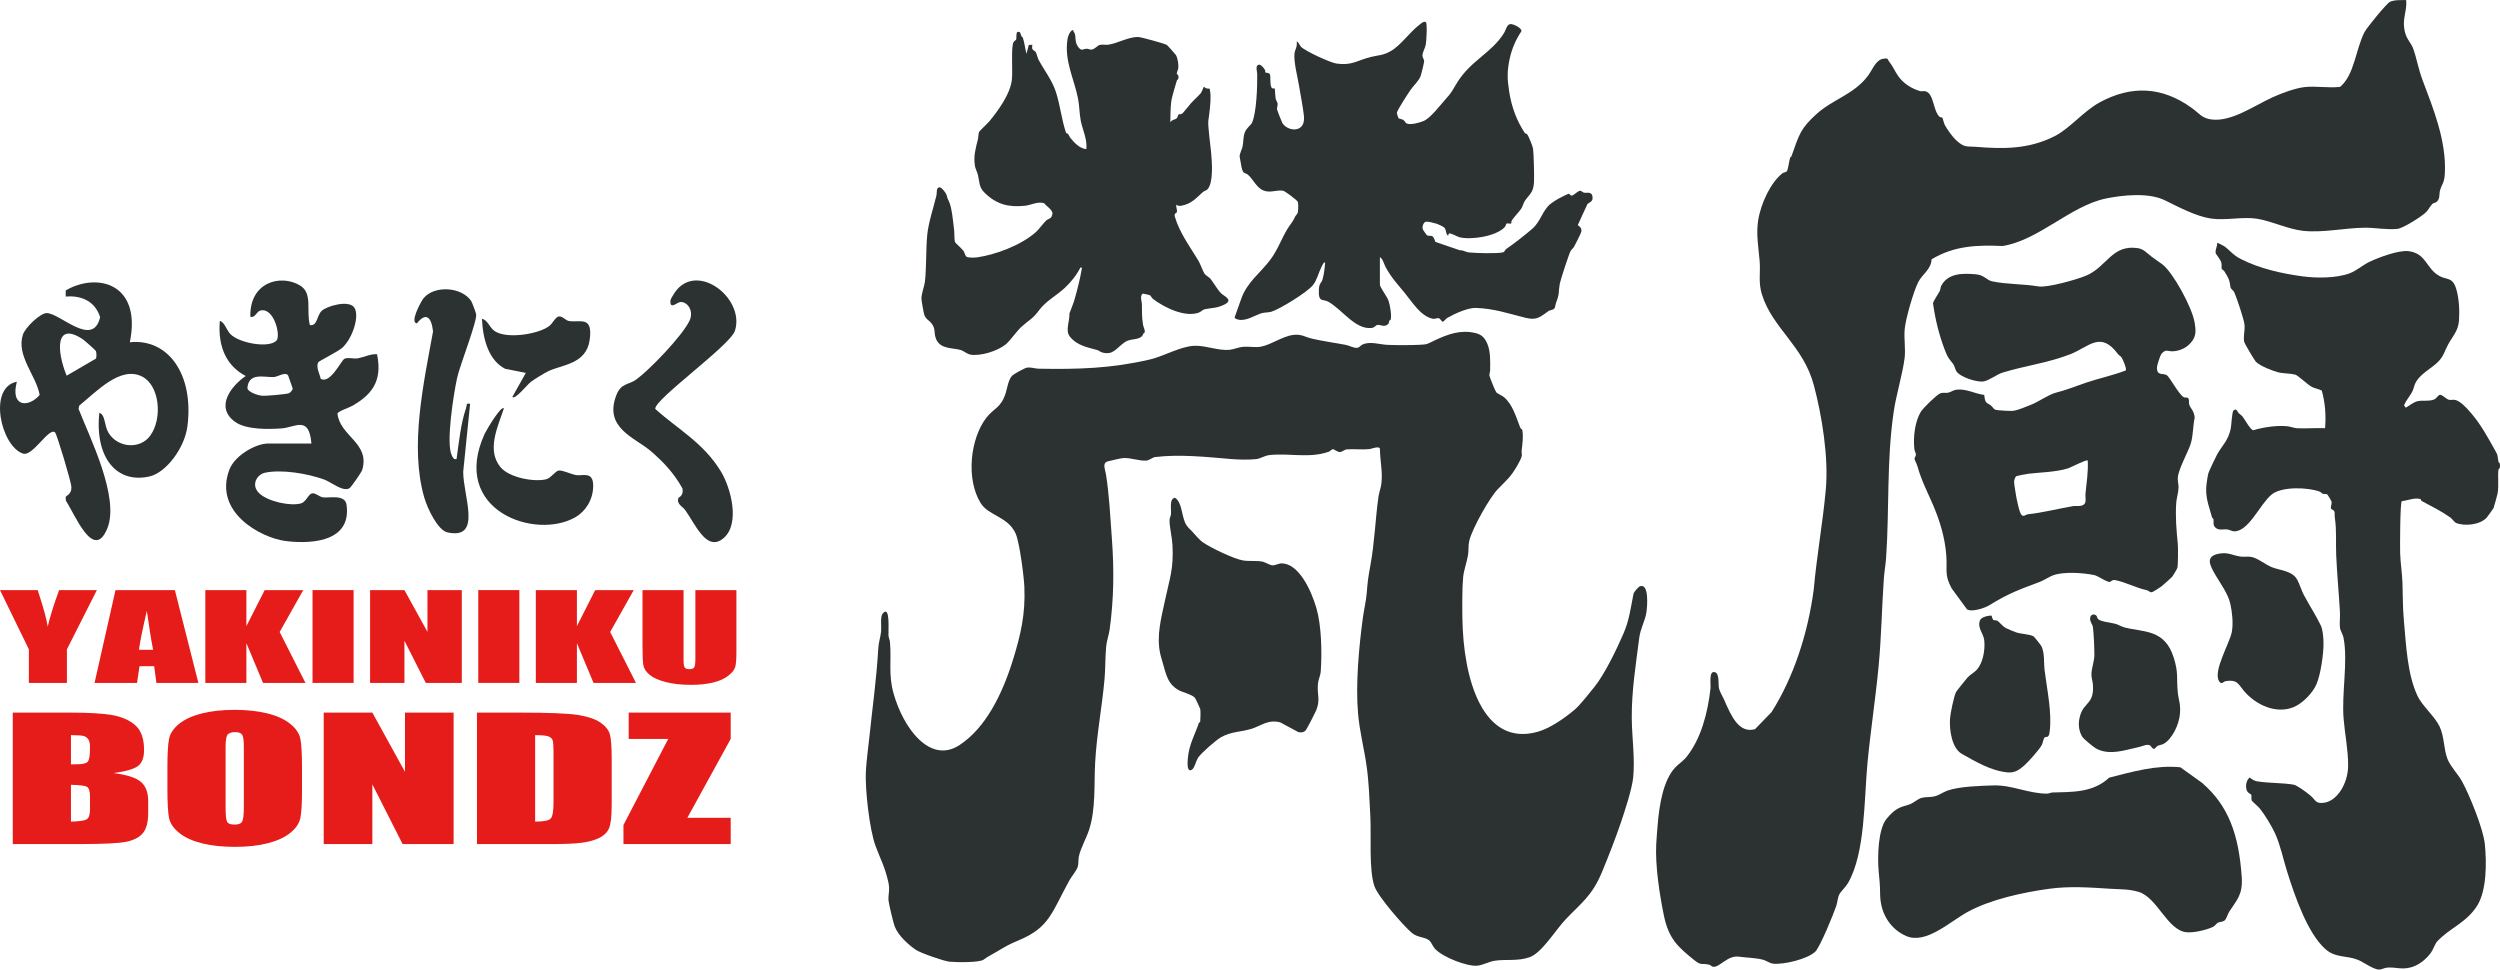 <?xml version="1.0" encoding="UTF-8"?>
<svg id="_レイヤー_2" data-name="レイヤー 2" xmlns="http://www.w3.org/2000/svg" viewBox="0 0 180.486 70">
  <defs>
    <style>
      .cls-1 {
        fill: #e51c19;
      }

      .cls-2 {
        fill: #2b3231;
      }
    </style>
  </defs>
  <g id="logo">
    <g>
      <path class="cls-2" d="M107.393,24.864c.221.548.192,1.226.187,1.859-.001.12-.055.242-.054.361.001.131.425,1.15.492,1.231.098.119.408.231.557.355.627.523.865,1.404,1.177,2.202.037.095.137.104.149.169.089.49.006,1.03-.049,1.504-.014.12.034.238.012.368-.023.144-.206.491-.281.624-.535.947-.803,1.097-1.471,1.799-.56.59-1.804,2.769-2.034,3.687-.09.357-.041.704-.091,1.023-.078.492-.305,1.122-.354,1.598-.078.768-.068,2.132-.058,2.939.054,4.477,1.489,9.352,5.435,8.249.874-.245,1.912-.954,2.671-1.598.383-.325,1.055-1.182,1.414-1.625.735-.907,1.612-2.706,2.122-3.895.403-.941.507-1.803.711-2.836.028-.144.359-.507.444-.543.688-.287.568,1.421.478,1.943-.091.532-.421,1.121-.503,1.754-.246,1.907-.555,3.845-.543,5.795.008,1.382.241,2.897.104,4.295-.082.834-.624,2.48-.887,3.254-.416,1.223-.888,2.424-1.37,3.588-.732,1.766-1.547,2.258-2.666,3.458-.716.769-1.68,2.377-2.56,2.684-.89.311-1.704.121-2.55.26-.369.06-.824.31-1.218.351-.703.075-2.488-.599-3.057-1.218-.141-.154-.258-.434-.361-.55-.289-.326-.855-.219-1.312-.601-.582-.486-2.434-2.602-2.701-3.369-.408-1.169-.223-3.63-.295-5.049-.061-1.191-.103-2.458-.272-3.645-.178-1.248-.501-2.476-.614-3.755-.189-2.118.065-4.869.352-6.966.073-.534.231-1.226.27-1.712.075-.92.1-1.125.263-2.009.31-1.676.357-3.342.59-5.007.032-.231.171-.642.202-.872.119-.869-.092-1.687-.099-2.563-.039-.237-.63.009-.767.022-.527.053-1.123-.021-1.62.018-.156.012-.349.184-.492.193-.191.013-.414-.211-.523-.207-.075.003-.183.144-.286.181-1.415.506-2.875.081-4.299.247-.337.039-.626.25-.948.289-.495.059-1.289.039-1.794-.003-1.836-.154-3.703-.363-5.534-.142-.112.014-.4.232-.58.25-.518.052-1.163-.222-1.688-.179-.269.022-.749.16-1.05.221-.51.102-.26.548-.194.969.239,1.541.311,3.079.426,4.656.163,2.246.141,4.291-.162,6.519-.05.371-.216.84-.253,1.233-.07.737-.051,1.604-.117,2.35-.178,2.002-.569,4.012-.678,6.034-.087,1.622.054,3.331-.438,4.855-.188.583-.629,1.367-.74,1.934-.053.268-.004.495-.084.746-.092.29-.436.679-.584.945-1.304,2.36-1.429,3.417-3.688,4.359-.693.289-.946.441-1.601.834-.356.214-.572.298-.912.552-.313.234-2.028.195-2.47.152-.396-.039-2.083-.623-2.428-.857-.504-.342-1.278-1.013-1.535-1.712-.09-.244-.417-1.598-.438-1.848-.037-.436.121-.749-.014-1.338-.261-1.138-.572-1.651-.93-2.623-.425-1.156-.759-4.065-.691-5.357.04-.764.169-1.685.25-2.457.229-2.202.519-4.196.647-6.435.026-.45.17-.837.204-1.228.031-.352-.075-1.055.114-1.28.564-.675.393,1.289.418,1.577.016.189.093.309.109.498.115,1.354-.128,2.309.255,3.683.7,2.507,2.633,5.142,4.771,3.734,1.854-1.222,3.066-3.607,3.855-6.159.547-1.77.908-3.281.819-5.275-.035-.775-.348-3.197-.622-3.816-.557-1.263-1.963-1.284-2.539-2.227-1.062-1.738-.748-4.636.415-6.149.531-.69,1.05-.698,1.393-1.763.124-.387.193-.994.48-1.283.115-.116.904-.549,1.055-.572.304-.048.571.07.841.075,2.836.052,5.257-.012,8.053-.668,1.011-.237,2.227-.964,3.233-.987.836-.018,1.723.378,2.527.289.288-.032.639-.186.95-.214.404-.036.871.061,1.262-.004.735-.124,1.576-.758,2.376-.856.578-.071.824.147,1.33.268.788.188,1.658.3,2.46.454.233.044.545.227.794.215.163-.008.26-.171.408-.241.531-.253,1.241.001,1.805.024.751.029,1.535.027,2.27-.003.665-.027.571-.058,1.134-.321.981-.458,1.87-.777,2.92-.534.436.101.688.304.898.824"/>
      <path class="cls-2" d="M99.62,20.555c.047.267.517.835.628,1.168.099.296.241,1.074.148,1.361-.006.019-.07.025-.091.07-.036.077-.026.18-.088.24-.283.27-.561.026-.778.065-.125.022-.19.195-.423.219-1.177.123-2.081-1.293-3.1-1.885-.419-.243-.756.1-.699-.919.025-.449.182-.422.267-.713.097-.33.161-.86.183-1.22-.121-.012-.202.207-.261.325-.219.431-.33.966-.623,1.325-.434.531-2.416,1.741-3.005,1.916-.213.063-.496.039-.711.109-.485.158-1.108.572-1.633.465-.08-.017-.277-.058-.302-.167l.466-1.308c.399-1.203,1.406-1.914,2.097-2.834.539-.716.796-1.478,1.231-2.214.231-.389.366-.456.583-.932.046-.1.163-.144.194-.326.026-.153.041-.614-.013-.735-.053-.12-.914-.767-1.052-.792-.478-.087-.914.177-1.412-.016-.52-.201-.767-.841-1.119-1.131-.259-.214-.345.002-.478-.569-.017-.073-.134-.714-.134-.754-.003-.226.167-.507.212-.724.077-.371.029-.701.175-1.053.117-.283.429-.504.499-.648.335-.696.398-2.68.384-3.529-.003-.198-.155-.581.091-.673.158-.059.375.22.471.377.026.042.008.149.027.171.049.056.266.001.334.159.061.227-.032.899.169.993.051.024.156-.004.171.015.019.026.036.569.069.731.03.15.137.258.144.379.007.127-.062.245-.044.41.006.054.344.903.379.962.38.643,1.703.763,1.56-.509-.075-.667-.243-1.507-.353-2.173-.106-.642-.4-1.754-.326-2.346.03-.239.22-.498.156-.828.062-.094.243.294.305.355.343.339,2.134,1.155,2.572,1.217,1.133.161,1.484-.234,2.486-.479.528-.129.844-.1,1.393-.4.753-.413,1.42-1.412,2.116-1.93.142-.105.279-.258.452-.188.12.103.042,1.409-.008,1.656-.041.205-.229.528-.236.749-.005.162.12.284.124.417.002.083-.203.935-.247,1.055-.136.376-.524.712-.736,1.022-.161.236-.971,1.459-.991,1.665-.004.039.106.363.134.384.06.047.224.052.327.115.118.072.158.216.235.253.285.138.91-.043,1.213-.162.51-.199,1.166-1.092,1.601-1.571.506-.558.462-.604.858-1.235,1-1.595,2.462-2.104,3.363-3.543.177-.283.213-.703.547-.658.15.02.736.263.72.51-.383.576-.689,1.241-.852,1.999-.192.894-.176,1.44-.041,2.322.181,1.181.545,2.119,1.126,3.022.041.064.142.052.184.108.102.139.394.842.421,1.04.051.375.091,2.015.067,2.424-.047.794-.365.875-.685,1.379-.077.122-.132.363-.238.523-.162.247-.584.665-.694.885-.026.053-.011.158-.025.175-.048.062-.266-.041-.353.027-.023.018-.052.173-.112.239-.633.687-2.495.948-3.284.731-.167-.046-.619-.312-.745-.269-.038.013-.037.147-.059.146-.173-.015-.118-.412-.283-.57-.077-.074-.419-.235-.525-.27-.171-.056-.627-.17-.779-.159-.17.012-.316.33-.246.548.018.058.291.443.314.449.347.095.386-.138.596.467l1.77.604c.228-.023.405.126.626.152.46.054,2.08.101,2.479-.004.134-.035.156-.186.242-.245.545-.37,1.359-1.006,1.881-1.458.61-.528.737-1.34,1.315-1.796.146-.115.411-.289.569-.375.09-.049.7-.357.74-.356.084.002.136.169.249.132.134-.043.452-.36.589-.35.087.007.171.123.271.142.194.036.42-.075.578.146.133.451-.083.496-.329.666l-.699,1.523c-.007.036.32.139.254.482-.023.119-.437.921-.518,1.074-.054.102-.204.223-.261.328-.114.209-.737,2.112-.779,2.365-.111.661.006.66-.265,1.362-.082.212-.019.415-.263.501-.228.08-.165.008-.369.159-.629.467-.866.601-1.609.416-1.251-.31-2.209-.652-3.542-.704-.57-.022-1.52.405-2.061.717-.1.058-.279.272-.324.281-.089.018-.182-.239-.313-.258-.123-.018-.261.082-.456.035-.84-.206-1.379-1.103-1.979-1.843-.528-.653-.93-1.049-1.378-1.853-.119-.213-.226-.671-.425-.733v1.972Z"/>
      <path class="cls-2" d="M77.501,2.269c.24.275.038.692.312,1.085.275.394.369.167.643.165.123-.001.219.076.351.061.23-.026.42-.297.598-.34.187-.045.419.017.623-.014.648-.097,1.432-.557,2.121-.557.214,0,1.876.464,2.087.572.04.02.633.686.659.731.123.208.203.677.171.945-.018.147-.119.293-.106.427.003.032.171.021.107.351-.01.051-.083.048-.099.106-.133.494-.348,1.068-.414,1.574-.057.438-.052,1.004-.064,1.454.128-.205.339-.184.452-.281.075-.064.108-.253.139-.276.064-.049.175.011.283-.082.075-.065.48-.581.612-.729.228-.255.536-.527.714-.731.04-.046.182-.381.226-.481.131.162.246.149.416.15.02.153.057.302.063.46.02.593-.085,1.307-.16,1.867-.045.34.166,1.869.203,2.297.062.696.176,2.163-.262,2.644-.095.105-.23.107-.331.197-.547.49-.829.845-1.541.986-.136.027-.267.018-.392-.068-.012.168.085.362.055.524-.016.088-.184.048-.163.297.002.026.14.421.165.485.388.992,1.038,1.881,1.557,2.743.137.228.315.767.454.956.051.069.344.257.409.34.248.313.522.816.794,1.072.206.194.887.456.209.791-.539.266-.871.229-1.392.329-.18.035-.291.191-.45.249-.977.358-2.434-.323-3.296-.977-.085-.064-.2-.265-.227-.277-.051-.025-.517-.126-.542-.112-.206.207-.048.517-.045.786.006.561-.01.88.082,1.462.03.19.173.4.112.567-.108.031-.124.199-.198.266-.314.284-.831.144-1.225.415-.619.426-.837.971-1.634.749-.14-.039-.253-.146-.347-.172-.678-.194-1.491-.316-2.008-.998-.32-.423.009-1.088-.014-1.651.107-.275.295-.744.372-1.017.209-.735.407-1.515.533-2.273l-.105-.035c-.288.575-.722,1.098-1.144,1.491-.593.551-1.357.938-1.862,1.624-.458.622-.732.698-1.251,1.17-.381.346-.823,1.023-1.16,1.29-.616.489-1.81.839-2.511.728-.275-.043-.498-.267-.705-.331-.559-.173-1.48-.042-1.791-.791-.203-.49.007-.727-.356-1.165-.172-.209-.389-.268-.505-.605-.039-.115-.199-1.038-.2-1.151-.004-.36.216-.901.253-1.225.112-1.001.066-2.308.164-3.362.082-.877.452-1.985.659-2.832.061-.248-.036-.645.261-.616.133.013.429.403.476.544.092.272-.006.108.165.45.223.445.312,1.518.382,2.097.025.205.002.713.07.873.019.044.507.485.602.616.074.101.12.334.199.411.111.108.627.086.791.062,1.293-.183,3.131-.849,4.229-1.814.239-.21.513-.613.743-.833.178-.171.406-.105.462-.498.039-.274-.472-.581-.6-.764-.477-.146-.934.141-1.401.187-1.103.109-1.996-.06-2.889-.936-.428-.419-.352-.731-.487-1.29-.051-.213-.182-.446-.215-.64-.123-.744.055-1.282.215-1.941.042-.173.018-.336.079-.523.019-.06.623-.622.748-.773.58-.701,1.534-1.976,1.626-3.041.061-.706-.049-1.824.062-2.497.047-.28.215-.291.241-.353.049-.117-.037-.572.143-.565.19-.027.169.18.24.311.025.047.079.052.1.109.118.32.165.818.267,1.163l.165-.636.257-.01c-.074.448.107.335.247.531.057.079.137.422.174.495.401.772.985,1.48,1.276,2.368.314.96.416,2.033.741,2.973.194.039.195.21.301.344.324.407.7.775,1.161.821.07-.751-.276-1.376-.407-2.063-.092-.479-.098-1.063-.187-1.538-.271-1.456-1.028-2.777-.763-4.375.039-.235.197-.581.383-.627.036.002.02.077.047.107"/>
      <path class="cls-2" d="M86.102,38.408c.208.232.507.588.741.748.586.4,2.225,1.191,2.89,1.304.416.07.946.008,1.367.077.235.039.552.258.75.277.196.018.487-.145.68-.143,1.218.016,2.116,1.882,2.513,3.251.362,1.25.402,3.19.309,4.535-.024.351-.188.589-.212,1.002-.044.744.19,1.083-.124,1.839-.077.186-.686,1.377-.775,1.456-.157.139-.315.13-.496.106l-1.323-.71c-.901-.229-1.36.255-2.12.481-.732.218-1.409.177-2.149.591-.351.197-1.424,1.129-1.662,1.483-.119.177-.256.707-.39.817-.404.334-.382-.378-.348-.76.092-1.027.488-1.663.797-2.559.019-.055.091-.057.099-.107.019-.12.033-.79.002-.912-.015-.058-.341-.752-.371-.791-.211-.267-.914-.4-1.245-.601-.607-.37-.785-.833-1.007-1.642-.064-.232-.222-.749-.263-.934-.291-1.332.074-2.603.342-3.874.329-1.564.632-2.241.54-3.996-.027-.517-.221-1.329-.212-1.797.003-.18.095-.288.104-.431.029-.435-.133-1.109.29-1.183.485.316.477,1.19.713,1.763.143.347.348.472.56.709"/>
      <path class="cls-2" d="M173.713,0c.069.742-.241,1.241-.149,1.993.103.838.474,1.016.656,1.519.246.681.38,1.485.667,2.251.757,2.015,1.728,4.373,1.62,6.701-.036.782-.205.779-.35,1.279-.074.255.011.572-.215.803-.109.112-.24.088-.333.171-.137.122-.306.451-.45.593-.336.33-1.665,1.166-2.064,1.211-.774.087-1.609-.088-2.366-.081-1.452.012-3.021.381-4.458.225-1.089-.118-2.272-.707-3.333-.874-1.036-.162-2.276.144-3.321-.013-1.076-.162-2.307-.817-3.319-1.315-1.164-.573-3.005-.389-4.258-.133-2.55.523-4.872,3.028-7.469,3.431-1.773-.081-3.48-.035-5.122.961-.026.727-.673,1.068-.969,1.657-.333.662-.906,2.626-.974,3.408-.054.621.072,1.443-.001,2.044-.144,1.174-.606,2.638-.79,3.894-.524,3.595-.303,7.008-.551,10.578-.034.485-.126.976-.16,1.463-.145,2.089-.179,4.22-.374,6.288-.222,2.358-.585,4.681-.806,7.015-.253,2.67-.156,6.504-1.402,8.672-.15.262-.557.664-.645.839-.088.178-.132.59-.202.802-.205.618-1.19,3.019-1.529,3.331-.598.55-2.302.935-3.022.86-.279-.029-.508-.227-.753-.29-.527-.135-1.173-.139-1.72-.216-.846-.119-1.398.793-1.875.729-.118-.016-.18-.128-.27-.149-.624-.143-.547.117-1.165-.392-1.073-.883-1.765-1.443-2.121-3.176-.307-1.496-.624-3.559-.552-5.095.019-.402.073-1.04.108-1.461.121-1.443.403-3.204,1.276-4.126.254-.268.562-.446.818-.769,1.01-1.271,1.515-3.101,1.715-4.901.039-.348-.141-1.364.34-1.191.309.111.219.816.268,1.102.053.314.27.627.379.877.499,1.152,1.065,2.459,2.23,2.126l1.191-1.229c1.572-2.469,2.623-5.635,3.049-8.859.214-2.421.655-4.811.871-7.218.207-2.302-.27-5.29-.863-7.522-.756-2.848-2.978-4.104-3.741-6.53-.288-.917-.099-1.572-.175-2.465-.082-.957-.262-1.919-.104-2.914.2-1.259.925-2.749,1.756-3.398.088-.069.262-.046.338-.182.06-.108.147-.73.214-.936.017-.052.078-.061.098-.116.561-1.604.672-2.007,1.792-3.027,1.21-1.101,2.722-1.418,3.743-2.797.328-.443.546-1.128,1.1-1.21.384-.057.267.025.429.227.259.323.395.682.656,1.05.38.536.975.887,1.554,1.061.124.037.276-.022.415.019.603.178.522,1.408,1.008,1.843.064.057.162.019.2.058.017.018.109.422.172.533.196.348.563.868.842,1.118.594.532.727.398,1.387.452,1.977.162,3.791.186,5.676-.756,1.124-.562,2.101-1.818,3.293-2.462,2.272-1.228,4.482-1.138,6.629.412.549.396.725.744,1.429.833,1.44.182,3.051-.983,4.408-1.603.653-.298,1.635-.659,2.306-.736.825-.095,1.732.086,2.567-.016,1.034-.857,1.124-2.712,1.758-3.946.177-.344,1.61-2.087,1.84-2.193.346-.16.806-.118,1.168-.129"/>
      <path class="cls-2" d="M160.589,17.783c.499.377.585.61,1.212.93,1.331.679,2.96,1.04,4.419,1.237,1.001.135,2.454.146,3.431-.226.487-.186.95-.605,1.43-.831.696-.327,2.11-.851,2.812-.76,1.286.166,1.251,1.265,2.225,1.796.551.3.956.049,1.22.971.188.654.239,1.515.188,2.234-.053.758-.474,1.168-.777,1.719-.269.489-.309.822-.703,1.238-.45.474-1.243.846-1.612,1.457-.152.252-.155.454-.258.674-.183.389-.462.639-.618,1.048l.125.162c.268-.152.585-.417.873-.473.378-.075.763.033,1.154-.111.204-.075.305-.341.448-.344.179-.002.453.316.644.359.139.031.287-.02.426.005.389.072.849.583,1.167.953.709.825,1.171,1.687,1.726,2.675.264.469.147.293.254.847.014.07.099.001.109.235.014.325-.103.219-.117.363-.05.525.045,1.112-.055,1.679-.018.102-.269,1.016-.293,1.062-.03.057-.452.646-.505.701-.512.529-1.615.616-2.208.367-.112-.047-.275-.298-.41-.393-.677-.477-1.35-.8-2.069-1.189-.039-.021-.042-.125-.081-.137-.411-.127-.941.104-1.353.152-.124.137-.13,3.311-.116,3.758.022.688.141,1.447.166,2.113.036.982.012,1.715.101,2.712.162,1.811.251,3.924.991,5.485.342.722,1.248,1.475,1.59,2.2.351.746.284,1.613.572,2.348.21.536.761,1.095,1.039,1.598.518.935,1.537,3.406,1.653,4.531.141,1.36.134,3.36-.545,4.447-.785,1.254-1.983,1.606-2.898,2.596-.154.166-.285.597-.463.833-.385.512-.91.897-1.439,1.036-.692.182-1.097-.035-1.706.017-.206.017-.424.149-.583.143-.434-.017-1.11-.535-1.524-.704-.808-.331-1.624-.117-2.371-.793-1.26-1.141-2.166-3.733-2.749-5.598-.263-.841-.488-1.913-.857-2.724-.242-.533-.776-1.409-1.124-1.83-.091-.111-.565-.519-.575-.566-.033-.146.008-.317-.027-.406-.025-.063-.279-.121-.342-.374-.085-.346.003-.682.226-.874.179.133.326.242.535.276.844.138,1.798.103,2.62.236.271.044.946.557,1.207.77.434.353.363.625,1.005.541.957-.125,1.735-1.399,1.743-2.671.007-1.113-.23-2.259-.324-3.36-.16-1.868.331-4.173-.012-5.902-.04-.201-.227-.498-.252-.68-.045-.328.018-.806-.003-1.165-.079-1.361-.211-2.733-.27-4.09-.042-.973.043-1.717-.099-2.715-.051-.36.094-.465-.264-.627-.061-.139.053-.36.032-.517-.008-.058-.283-.513-.309-.53-.106-.068-.229-.009-.337-.054-.072-.031-.133-.121-.212-.151-.829-.312-2.737-.395-3.477.213-.835.685-1.649,2.683-2.712,2.653-.144-.004-.329-.119-.49-.137-.274-.032-.594.092-.829-.114-.24-.21-.123-.373-.166-.639-.008-.05-.082-.046-.099-.111-.195-.724-.445-1.3-.425-2.096.006-.241.098-.855.156-1.089.034-.137.552-1.218.639-1.375.35-.628.787-.97.975-1.836.064-.294.086-1.232.205-1.328.235-.19.274.098.364.185.092.089.196.142.285.252.162.203.565.958.778.99.772-.227,1.619-.352,2.415-.293.232.017.517.137.75.148.67.033,1.346-.03,2.016-.004.079-.907.008-1.851-.236-2.711-.218-.12-.501-.157-.715-.269-.319-.166-.992-.821-1.181-.877-.359-.106-.887-.081-1.265-.18-.4-.105-1.279-.443-1.595-.754-.091-.089-.815-1.314-.839-1.416-.095-.403.058-.831.016-1.264-.038-.387-.584-2.019-.757-2.37-.034-.069-.242-.252-.248-.296-.095-.65-.138-.674-.456-1.195-.05-.082-.167-.127-.179-.156-.041-.098.013-.315-.04-.495-.056-.189-.393-.598-.4-.64-.049-.31.119-.456.106-.751.022-.031.47.208.519.245"/>
      <path class="cls-2" d="M155.32,18.519c.268.208.526.368.791.567.749.561,2.139,3.067,2.331,4.21.085.507.117.91-.165,1.305-.365.512-.894.729-1.402.761-.372.024-.511-.215-.851.213-.068.085-.298.802-.302.922-.023.676.418.414.694.581.244.148.846,1.366,1.242,1.601.085.051.281-.032.347.111.048.103.005.296.052.441.074.228.359.448.388.926-.132.584-.106,1.283-.28,1.853-.194.633-.874,1.803-.939,2.453-.025.252.057.467.054.721-.004.359-.141.757-.166,1.096-.073.989.015,2.046.113,2.996.024.232.019,1.549-.032,1.719-.024.079-.32.586-.389.656-.144.145-.613.57-.771.69-.09.068-.606.399-.67.411-.16.031-.242-.115-.374-.142-.792-.167-1.567-.601-2.312-.734-.211-.038-.29.158-.411.135-.318-.061-.798-.437-1.091-.497-.799-.163-2.167-.259-2.938.013-.322.114-.657.363-.985.486-1.408.526-2.272.83-3.609,1.667-.352.221-1.31.537-1.643.304l-1.098-1.499c-.545-.988-.312-1.308-.393-2.392-.097-1.299-.472-2.501-.943-3.609-.378-.889-.851-1.781-1.143-2.834-.039-.139-.199-.442-.207-.523-.009-.095.091-.178.1-.283.011-.13-.095-.257-.113-.429-.092-.874.043-1.978.459-2.672.182-.303,1.14-1.221,1.385-1.332.222-.099.392-.02.599-.062.202-.041.361-.187.593-.216.7-.09,1.324.294,2.01.378.06.649.181.534.484.766.1.077.205.265.314.303.15.052,1.075.099,1.269.081.331-.031.991-.311,1.335-.449.495-.198,1.289-.741,1.737-.853.809-.202,1.418-.466,2.203-.73.951-.32,1.926-.522,2.871-.881.095-.127-.216-.819-.3-.943-.075-.11-.185-.145-.249-.23-1.269-1.717-2.076-.543-3.456,0-1.566.615-3.291.835-4.881,1.324-.408.125-.944.551-1.359.636-.433.088-1.69-.284-1.984-.736-.079-.121-.128-.397-.231-.529-.319-.411-.369-.4-.601-1.008-.404-1.057-.691-2.195-.851-3.369.017-.138.402-.72.486-.878.057-.108.047-.259.103-.371.506-.99,1.71-.906,2.502-.841.612.051.781.427,1.182.51,1.063.222,2.228.178,3.331.364.645.109,2.713-.479,3.408-.759,1.545-.625,1.883-2.289,3.779-2.002.411.062.641.345.979.606M150.723,33.249c-.078-.103-1.219.5-1.436.567-.856.267-1.952.282-2.833.384-.123.014-.832.146-.888.181-.09.057-.163.296-.159.432.005.151.137.963.174,1.156.044.233.197.898.283,1.076.18.375.344.103.539.082,1.067-.113,2.195-.407,3.273-.589.23-.039.824.103.884-.332.025-.179-.016-.394.002-.582.076-.79.207-1.572.161-2.376"/>
      <path class="cls-2" d="M158.974,56.516c1.911,1.643,2.654,3.729,2.867,6.804.09,1.295-.383,1.682-.909,2.506-.096.15-.198.528-.331.626-.178.131-.317.079-.476.16-.111.056-.211.232-.366.306-.477.228-1.41.44-1.919.384-1.38-.154-2.086-2.503-3.444-2.914-.685-.207-1.348-.181-2.037-.224-1.496-.095-2.959-.204-4.45.005-1.832.257-4.17.743-5.862,1.671-1.295.711-3.003,2.357-4.439,1.732-1.01-.439-1.856-1.484-1.873-3.013-.009-.785-.043-.952-.107-1.675-.093-1.044-.036-3.033.567-3.764.604-.73.906-.831,1.651-1.042.249-.071.593-.399.884-.478.276-.074.654-.035.941-.109.322-.082.617-.305.93-.416.857-.303,2.396-.344,3.325-.372,1.325-.04,2.525.597,3.87.593.126,0,.244-.078.374-.082,1.388-.044,2.929.033,4.1-1.072,1.703-.434,3.391-.925,5.139-.749l1.565,1.122Z"/>
      <path class="cls-2" d="M165.841,41.84c.187.341.305.779.489,1.124.393.737.856,1.439,1.226,2.205.142.295.187.917.189,1.278.003.804-.21,2.252-.508,2.947-.282.657-.963,1.306-1.476,1.573-1.171.61-2.643.095-3.609-.916-.563-.589-.53-1.02-1.469-.877-.179.027-.29.302-.479.001-.454-.724.783-2.77.923-3.561.109-.617.027-1.401-.106-2.008-.163-.741-.716-1.476-1.06-2.065-.421-.722-.77-1.363.193-1.561.71-.146.973.112,1.612.201.261.036.524-.023.785.028.446.088.991.544,1.448.733.573.237,1.484.249,1.839.897"/>
      <path class="cls-2" d="M143.783,44.446c.112.467.18.274.402.365.118.048.431.442.629.533.174.081.58.257.739.31.344.116.928.124,1.246.277.062.03.554.657.593.744.23.509.148,1.143.22,1.732.165,1.344.545,3.052.359,4.447-.07.525-.279.251-.39.42-.051.077-.105.368-.17.5-.155.315-.999,1.257-1.269,1.488-.484.413-.757.564-1.348.487-1.118-.147-2.155-.757-3.162-1.325-.689-.389-.919-1.658-.848-2.578.028-.364.28-1.582.429-1.882.032-.065.752-.966.842-1.062.208-.22.464-.332.668-.559.421-.47.607-1.394.529-2.115-.056-.518-.522-.894-.305-1.452.091-.233.634-.35.836-.329"/>
      <path class="cls-2" d="M151.352,44.452c.041.047.063.18.117.24.171.189.976.266,1.253.343.212.06.462.213.665.265,1.369.349,2.91.113,3.548,2.189.346,1.127.187,1.356.285,2.462.049.557.213.83.165,1.535-.058.849-.586,1.875-1.171,2.208-.143.081-.285.082-.428.148-.095.044-.204.206-.266.221-.129.032-.226-.222-.324-.262-.224-.09-.519.074-.747.122-1.007.21-2.09.642-3.093.133-.185-.094-.956-.715-1.059-.913-.25-.477-.278-.97-.113-1.515.285-.946,1.011-.799.914-2.189-.019-.276-.119-.509-.108-.801.013-.374.211-.968.212-1.31.001-.508-.039-1.564-.105-2.052-.03-.222-.218-.36-.202-.645.015-.287.311-.341.458-.176"/>
      <path class="cls-2" d="M22.483,32.019c-.171-2.05-1.162-1.163-2.154-1.091-.921.066-2.554.11-3.363-.476-1.497-1.085-.216-2.641.775-3.307-1.309-.68-2.035-2.003-1.871-3.974.354.083.463.647.778.964.621.624,2.715,1.028,3.303.466.344-.329-.161-2.443-1.158-2.18-.284.075-.371.555-.719.448-.065-2.521,2.206-3.093,3.588-2.258.933.563.428,1.805.711,2.859.548.086.486-.67.846-1.022.36-.352,1.972-.821,2.362-.24.39.581-.107,2.189-.857,2.887-.314.293-1.698.96-1.753,1.068-.173.34.11.837.187,1.187.698.395,1.486-1.357,1.715-1.452.283-.118.666.029.97-.03.46-.09.908-.327,1.377-.294.432,2.05-.504,2.966-1.738,3.702-.238.142-1.081.412-1.12.584.182,1.646,2.374,2.122,1.786,4.072-.051.17-.802,1.242-.91,1.31-.478.299-1.324-.44-1.849-.628-1.184-.425-3.06-.744-4.26-.485-.57.122-1.031.877-.43,1.468.63.619,2.305.968,3.046.741.36-.11.522-.682.798-.721.248-.035.519.258.778.291.453.057,1.592-.24,1.699.537.404,2.927-3.108,2.791-4.451,2.607-1.727-.236-5.162-2.056-4.016-5.129.398-1.069,1.947-1.902,2.79-1.902h3.142ZM20.802,27.105c-.206-.289-.729.093-1.021.114-.665.047-1.837-.382-1.921.807.065.31.813.524,1.043.544.273.024,1.752-.103,1.958-.181.093-.035.265-.222.271-.342l-.331-.942Z"/>
      <path class="cls-2" d="M9.372,24.71c2.733-.292,4.63,2.264,4.163,6.039-.2,1.613-1.554,3.368-2.723,3.643-2.349.553-3.978-1.303-3.643-4.582.437.092.35.911.66,1.426.665,1.107,2.29,1.229,3.022.209.901-1.255.669-3.626-.595-4.262-1.562-.785-3.263,1.068-4.532,2.097l-.053.236c.787,2.029,3,6.408,2.071,8.647-.991,2.389-2.331-1.03-2.982-2.007l-.024-.26c.014-.111.443-.191.42-.738-.015-.364-1.046-3.806-1.179-3.936-.433-.421-1.61,1.76-2.319,1.524-1.594-.531-2.55-4.782-.442-5.186-.486,1.852.854,1.879,1.648.953-.247-1.403-1.697-2.822-1.215-4.34.176-.553,1.266-1.564,1.715-1.57.952-.013,3.345,2.55,3.865.293-.412-1.289-1.551-1.568-2.486-1.487l.003-.444c2.265-1.315,5.499-.514,4.627,3.743M6.922,25.341c-.028-.068-.837-.778-.963-.861-1.986-1.301-1.875.862-1.148,2.642l2.118-1.234c.051-.111.044-.425-.007-.547"/>
      <path class="cls-2" d="M48.983,35.941c.014-.038.388-.147.289-.672-.614-1.125-1.44-1.976-2.308-2.718-1.126-.963-3.372-1.646-2.478-3.995.353-.927.866-.738,1.459-1.165.911-.658,3.293-3.112,3.833-4.235.329-.686-.125-1.376-.653-1.353-.215.009-.659.472-.72.085-.041-.263.066-.358.16-.529,1.488-2.703,5.262.074,4.495,2.518-.331,1.056-5.866,4.983-5.753,5.647,1.581,1.433,3.484,2.438,4.737,4.511.723,1.195,1.401,3.75.214,4.798-1.242,1.095-2.067-1.028-2.804-2.024-.192-.259-.632-.421-.473-.868"/>
      <path class="cls-2" d="M34.024,21.742c.059.09.333.833.35.943.083.52-1.168,3.659-1.376,4.61-.243,1.116-.815,4.682-.385,5.572.096.199.152.324.35.269.156-1.154.309-2.587.677-3.649.085-.246-.02-.411.299-.33l-.497,4.892c-.017,1.742,1.408,4.947-1.141,4.385-.687-.151-1.435-1.69-1.676-2.529-1.063-3.701-.03-8.284.638-11.977-.12-1.105-.548-1.375-1.164-.583-.544-.045.302-1.604.486-1.823.792-.944,2.756-.816,3.439.219"/>
      <path class="cls-2" d="M36.377,29.489c-.443,1.318-1.259,3.005-.247,4.234.644.782,2.505,1.101,3.328.869.33-.093.629-.588.885-.622.261-.035.881.259,1.217.326.468.094,1.255-.314,1.265.746.01,1.056-.58,1.879-1.243,2.274-2.888,1.719-9.121-.445-6.596-5.989.116-.255,1.204-2.097,1.391-1.838"/>
      <path class="cls-2" d="M36.988,28.658l.974-1.738-1.491-.295c-1.142-.579-1.608-2.033-1.677-3.605.392.058.543.608.889.862.824.607,3.113.275,3.951-.331.261-.189.459-.67.711-.704.272-.036.477.288.733.329.796.13,1.748-.419,1.492,1.378-.249,1.747-2.02,1.775-2.987,2.244-.305.148-.976.56-1.261.773-.246.184-1.143,1.315-1.333,1.087"/>
      <path class="cls-1" d="M6.993,42.602l-2.162,4.275v2.425h-2.747v-2.425L0,42.602h2.723c.426,1.308.666,2.188.721,2.64.164-.715.44-1.595.825-2.64h2.723Z"/>
      <path class="cls-1" d="M12.625,42.602l1.696,6.7h-3.03l-.16-1.204h-1.06l-.178,1.204h-3.066l1.512-6.7h4.286ZM11.054,46.91c-.15-.759-.3-1.697-.452-2.814-.301,1.283-.492,2.221-.569,2.814h1.021Z"/>
      <polygon class="cls-1" points="21.891 42.602 20.19 45.627 22.052 49.302 18.989 49.302 17.788 46.43 17.788 49.302 14.823 49.302 14.823 42.602 17.788 42.602 17.788 45.205 19.109 42.602 21.891 42.602"/>
      <rect class="cls-1" x="22.563" y="42.602" width="2.965" height="6.7"/>
      <polygon class="cls-1" points="33.339 42.602 33.339 49.302 30.74 49.302 29.198 46.256 29.198 49.302 26.719 49.302 26.719 42.602 29.198 42.602 30.86 45.619 30.86 42.602 33.339 42.602"/>
      <rect class="cls-1" x="34.529" y="42.602" width="2.965" height="6.7"/>
      <polygon class="cls-1" points="45.752 42.602 44.051 45.627 45.913 49.302 42.85 49.302 41.649 46.43 41.649 49.302 38.684 49.302 38.684 42.602 41.649 42.602 41.649 45.205 42.97 42.602 45.752 42.602"/>
      <path class="cls-1" d="M53.164,42.602v4.477c0,.508-.027.864-.084,1.07-.056.206-.223.417-.5.633-.277.216-.642.381-1.095.492-.453.112-.987.168-1.602.168-.681,0-1.282-.066-1.803-.198-.521-.133-.911-.305-1.168-.517-.259-.213-.411-.437-.458-.672-.047-.236-.07-.732-.07-1.488v-3.964h2.965v5.024c0,.292.026.48.082.561.053.081.163.122.327.122.188,0,.309-.045.363-.134.054-.09.081-.301.081-.636v-4.937h2.965Z"/>
      <path class="cls-1" d="M.922,51.447h4.191c1.323,0,2.325.061,3.007.182.682.12,1.232.366,1.652.735.418.369.628.963.628,1.783,0,.555-.148.942-.444,1.16-.296.218-.879.387-1.751.504.971.129,1.629.343,1.975.642.345.3.518.758.518,1.375v.88c0,.641-.124,1.117-.373,1.426-.249.309-.647.52-1.193.633-.546.114-1.663.17-3.352.17H.922v-9.492ZM5.122,53.072v2.11c.18-.004.32-.006.419-.006.412,0,.675-.059.789-.179.113-.119.169-.46.169-1.022,0-.298-.047-.505-.14-.624-.093-.12-.215-.195-.364-.226-.15-.032-.441-.049-.873-.053M5.122,56.659v2.656c.592-.012.97-.067,1.133-.164.163-.098.244-.339.244-.722v-.885c0-.406-.073-.653-.219-.738-.147-.086-.532-.135-1.158-.147"/>
      <path class="cls-1" d="M21.804,57.005c0,.954-.039,1.629-.115,2.026-.076.396-.316.759-.719,1.088-.402.328-.946.581-1.63.756-.686.177-1.484.264-2.395.264-.865,0-1.642-.083-2.329-.249-.689-.166-1.243-.415-1.661-.747-.419-.332-.669-.694-.749-1.084-.079-.391-.119-1.075-.119-2.053v-1.624c0-.954.037-1.629.115-2.026.076-.397.316-.76.717-1.088.403-.328.947-.58,1.631-.756.685-.176,1.483-.264,2.395-.264.864,0,1.64.083,2.329.249.688.166,1.242.415,1.661.747.419.333.669.694.748,1.085.081.391.12,1.074.12,2.052v1.624ZM17.604,53.886c0-.441-.042-.723-.125-.847-.083-.123-.254-.185-.514-.185-.219,0-.387.051-.504.15-.116.1-.174.394-.174.882v4.432c0,.552.037.891.115,1.021.076.129.254.193.534.193.286,0,.469-.075.548-.223.081-.148.12-.502.12-1.061v-4.362Z"/>
      <polygon class="cls-1" points="32.748 51.447 32.748 60.939 29.067 60.939 26.882 56.624 26.882 60.939 23.37 60.939 23.37 51.447 26.882 51.447 29.237 55.722 29.237 51.447 32.748 51.447"/>
      <path class="cls-1" d="M34.433,51.447h3.143c2.029,0,3.4.055,4.116.164.715.11,1.259.29,1.631.539.372.25.604.529.698.836.093.307.14.91.14,1.809v3.324c0,.852-.068,1.422-.205,1.709-.136.288-.373.512-.713.675-.339.162-.758.275-1.257.34-.499.064-1.25.096-2.254.096h-5.298v-9.492ZM38.634,53.072v6.244c.606,0,.978-.071,1.117-.215.141-.143.21-.53.21-1.163v-3.687c0-.43-.023-.706-.069-.827-.047-.121-.154-.21-.32-.267-.166-.057-.479-.085-.938-.085"/>
      <polygon class="cls-1" points="52.752 51.447 52.752 53.347 49.623 59.04 52.752 59.04 52.752 60.939 45.01 60.939 45.01 59.561 48.242 53.347 45.388 53.347 45.388 51.447 52.752 51.447"/>
    </g>
  </g>
</svg>